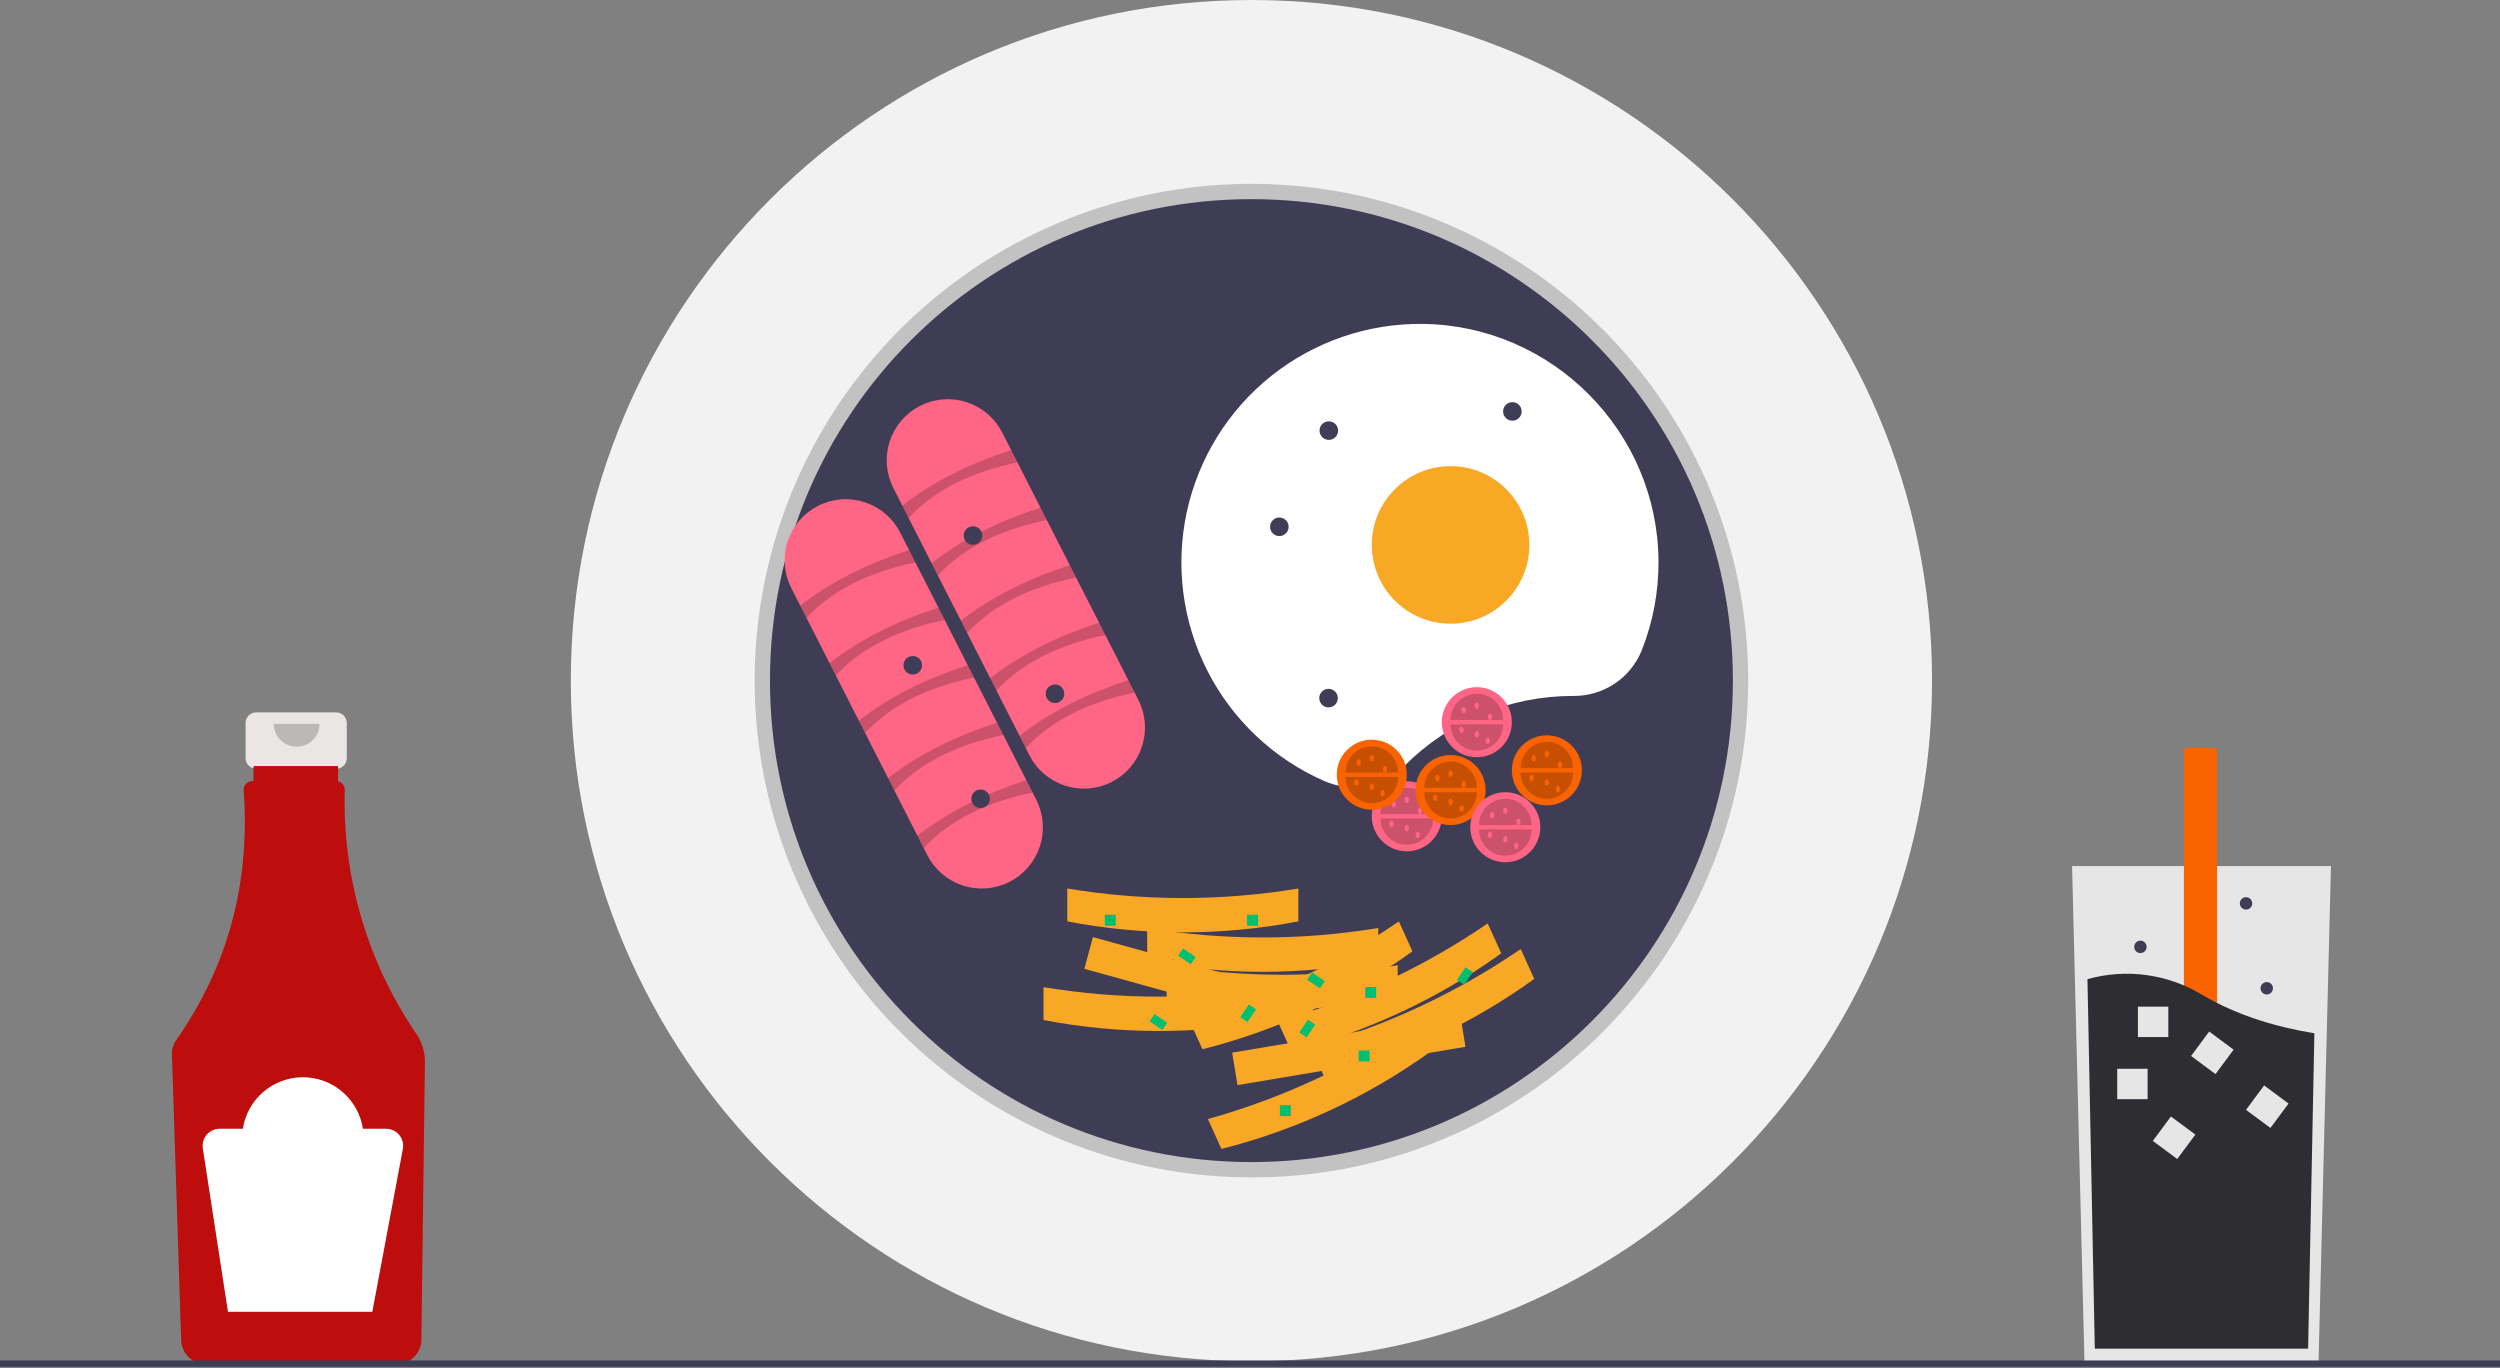 <svg width="888" height="486" viewBox="0 0 888 486" fill="none" xmlns="http://www.w3.org/2000/svg">
<rect x="0" y="0" width="888" height="486" fill="#808080" stroke="none"/>
<g clip-path="url(#clip0)">
<path d="M119.412 253.045H90.993C89.994 253.045 89.036 253.442 88.329 254.148C87.623 254.855 87.226 255.813 87.226 256.813V269.287C87.226 270.286 87.623 271.244 88.329 271.951C89.036 272.657 89.994 273.054 90.993 273.054H95.703V291.744H114.703V273.054H119.412C120.411 273.054 121.37 272.657 122.076 271.951C122.783 271.244 123.18 270.286 123.18 269.287V256.813C123.18 255.813 122.783 254.855 122.076 254.148C121.37 253.442 120.411 253.045 119.412 253.045Z" fill="#EAE6E4"/>
<path d="M147.876 367.206C130.472 341.738 121.574 311.415 122.458 280.581C122.474 279.87 122.243 279.175 121.805 278.614C121.366 278.054 120.747 277.662 120.053 277.506V272.116H90.039V277.431H89.626C89.202 277.432 88.784 277.52 88.396 277.689C88.008 277.859 87.659 278.107 87.371 278.417C87.084 278.728 86.863 279.094 86.723 279.494C86.583 279.893 86.527 280.317 86.558 280.739C88.923 313.701 80.938 343.26 62.605 369.416C61.55 370.919 61.011 372.724 61.069 374.56L64.351 476.078C64.429 478.342 65.38 480.489 67.003 482.069C68.627 483.65 70.798 484.542 73.064 484.56H140.951C143.242 484.541 145.436 483.629 147.065 482.016C148.693 480.404 149.628 478.22 149.669 475.928L150.934 377.362C150.971 373.745 149.905 370.202 147.876 367.206V367.206Z" fill="#BD0D0D"/>
<path opacity="0.2" d="M113.488 257.109C113.488 259.265 112.631 261.333 111.107 262.857C109.582 264.382 107.515 265.238 105.359 265.238C103.203 265.238 101.135 264.382 99.611 262.857C98.086 261.333 97.23 259.265 97.23 257.109" fill="black"/>
<path d="M137.13 400.927H128.909C128.124 395.834 125.543 391.191 121.632 387.836C117.72 384.481 112.738 382.637 107.585 382.637C102.432 382.637 97.449 384.481 93.538 387.836C89.627 391.191 87.045 395.834 86.26 400.927H78.039C77.165 400.927 76.3 401.116 75.506 401.482C74.711 401.847 74.004 402.38 73.435 403.044C72.865 403.707 72.446 404.487 72.206 405.328C71.966 406.169 71.91 407.052 72.043 407.916L80.973 465.958H132.247L143.093 408.112C143.257 407.236 143.226 406.334 143.003 405.471C142.779 404.608 142.368 403.805 141.798 403.119C141.229 402.433 140.516 401.881 139.709 401.502C138.902 401.124 138.021 400.927 137.13 400.927Z" fill="white"/>
<path d="M827.952 307.634L825.98 386.448L823.538 484.181H740.414L737.552 369.675L736 307.634H827.952Z" fill="#E6E6E6"/>
<path d="M787.492 265.704H775.723V421.654H787.492V265.704Z" fill="#F96302"/>
<path d="M822.067 367.02L819.841 479.04H744.074L741.466 347.796C748.292 345.879 755.44 345.388 762.464 346.354C769.488 347.32 776.238 349.723 782.293 353.412C794.952 360.899 809.173 364.929 822.067 367.02Z" fill="#2E2D32"/>
<path d="M762.831 379.63H752.031V390.43H762.831V379.63Z" fill="#E6E6E6"/>
<path d="M770.187 357.562H759.387V368.362H770.187V357.562Z" fill="#E6E6E6"/>
<path d="M793.378 372.84L784.703 366.406L778.27 375.081L786.944 381.514L793.378 372.84Z" fill="#E6E6E6"/>
<path d="M812.89 391.975L804.216 385.542L797.782 394.216L806.457 400.65L812.89 391.975Z" fill="#E6E6E6"/>
<path d="M779.788 403.009L771.113 396.576L764.68 405.251L773.354 411.684L779.788 403.009Z" fill="#E6E6E6"/>
<path d="M805.147 353.242C806.366 353.242 807.354 352.254 807.354 351.035C807.354 349.816 806.366 348.828 805.147 348.828C803.928 348.828 802.94 349.816 802.94 351.035C802.94 352.254 803.928 353.242 805.147 353.242Z" fill="#3F3D56"/>
<path d="M760.275 338.53C761.494 338.53 762.482 337.542 762.482 336.323C762.482 335.104 761.494 334.116 760.275 334.116C759.056 334.116 758.068 335.104 758.068 336.323C758.068 337.542 759.056 338.53 760.275 338.53Z" fill="#3F3D56"/>
<path d="M797.792 323.082C799.011 323.082 799.999 322.094 799.999 320.875C799.999 319.656 799.011 318.668 797.792 318.668C796.573 318.668 795.585 319.656 795.585 320.875C795.585 322.094 796.573 323.082 797.792 323.082Z" fill="#3F3D56"/>
<path d="M444.508 483.508C578.025 483.508 686.262 375.271 686.262 241.754C686.262 108.237 578.025 0 444.508 0C310.991 0 202.754 108.237 202.754 241.754C202.754 375.271 310.991 483.508 444.508 483.508Z" fill="#F2F2F2"/>
<path opacity="0.2" d="M444.508 418.211C403.684 418.211 364.123 404.055 332.566 378.157C301.009 352.258 279.408 316.219 271.443 276.179C263.479 236.139 269.645 194.577 288.889 158.574C308.134 122.57 339.266 94.353 376.983 78.731C414.699 63.108 456.666 61.047 495.732 72.897C534.798 84.748 568.546 109.778 591.227 143.722C613.907 177.666 624.117 218.424 620.115 259.051C616.114 299.678 598.149 337.661 569.282 366.528C552.935 382.965 533.489 395.996 512.072 404.868C490.654 413.739 467.69 418.274 444.508 418.211V418.211ZM444.508 76.18C353.21 76.18 278.934 150.456 278.934 241.754C278.934 333.052 353.21 407.328 444.508 407.328C535.805 407.328 610.082 333.052 610.082 241.754C610.082 150.456 535.805 76.18 444.508 76.18Z" fill="black"/>
<path d="M444.508 412.77C538.957 412.77 615.524 336.203 615.524 241.754C615.524 147.305 538.957 70.738 444.508 70.738C350.059 70.738 273.492 147.305 273.492 241.754C273.492 336.203 350.059 412.77 444.508 412.77Z" fill="#3F3D56"/>
<path d="M317.328 173.372C316.031 170.832 315.247 168.061 315.022 165.218C314.797 162.375 315.134 159.515 316.014 156.802C316.895 154.089 318.301 151.576 320.154 149.408C322.006 147.239 324.267 145.456 326.809 144.162C329.351 142.868 332.122 142.087 334.966 141.865C337.809 141.642 340.669 141.982 343.38 142.866C346.092 143.749 348.604 145.159 350.77 147.013C352.937 148.868 354.717 151.131 356.009 153.674L404.325 248.552C405.622 251.092 406.406 253.863 406.631 256.707C406.857 259.55 406.519 262.409 405.639 265.122C404.758 267.835 403.352 270.348 401.5 272.517C399.647 274.685 397.386 276.468 394.844 277.762C392.303 279.057 389.531 279.837 386.688 280.06C383.844 280.282 380.985 279.942 378.273 279.058C375.561 278.175 373.05 276.766 370.883 274.911C368.716 273.057 366.936 270.793 365.644 268.25L317.328 173.372Z" fill="#FF6584"/>
<path opacity="0.2" d="M322.716 183.955L320.486 179.576C331.615 170.928 344.684 164.569 359.168 159.877L361.397 164.256C345.722 167.521 332.386 173.562 322.716 183.955Z" fill="black"/>
<path opacity="0.2" d="M333.124 204.39L330.894 200.011C342.023 191.364 355.091 185.004 369.575 180.313L371.805 184.692C356.129 187.956 342.793 193.997 333.124 204.39Z" fill="black"/>
<path opacity="0.2" d="M343.53 224.825L341.3 220.446C352.429 211.799 365.498 205.439 379.981 200.748L382.211 205.127C366.536 208.391 353.199 214.432 343.53 224.825Z" fill="black"/>
<path opacity="0.2" d="M353.936 245.261L351.706 240.882C362.835 232.234 375.904 225.875 390.387 221.183L392.617 225.562C376.942 228.827 363.606 234.868 353.936 245.261Z" fill="black"/>
<path opacity="0.2" d="M364.343 265.696L362.113 261.317C373.242 252.669 386.311 246.31 400.794 241.619L403.024 245.998C387.349 249.262 374.013 255.303 364.343 265.696Z" fill="black"/>
<path d="M281.079 208.891C279.782 206.351 278.999 203.58 278.774 200.737C278.549 197.894 278.886 195.034 279.767 192.322C280.647 189.609 282.054 187.097 283.906 184.928C285.758 182.76 288.02 180.977 290.561 179.683C293.102 178.389 295.874 177.608 298.717 177.386C301.56 177.163 304.42 177.503 307.131 178.387C309.843 179.27 312.354 180.679 314.521 182.533C316.688 184.387 318.468 186.65 319.76 189.193L368.076 284.071C370.681 289.2 371.144 295.153 369.362 300.622C367.58 306.092 363.7 310.63 358.574 313.241C353.449 315.851 347.496 316.32 342.025 314.544C336.553 312.768 332.011 308.893 329.395 303.769L281.079 208.891Z" fill="#FF6584"/>
<path opacity="0.2" d="M286.468 219.473L284.238 215.094C295.367 206.447 308.436 200.087 322.919 195.396L325.149 199.775C309.474 203.04 296.138 209.08 286.468 219.473Z" fill="black"/>
<path opacity="0.2" d="M296.875 239.909L294.645 235.53C305.774 226.882 318.842 220.523 333.326 215.832L335.556 220.211C319.88 223.475 306.544 229.516 296.875 239.909Z" fill="black"/>
<path opacity="0.2" d="M307.282 260.344L305.052 255.965C316.181 247.318 329.25 240.958 343.733 236.267L345.963 240.646C330.288 243.91 316.951 249.951 307.282 260.344Z" fill="black"/>
<path opacity="0.2" d="M317.688 280.78L315.458 276.401C326.587 267.753 339.656 261.394 354.139 256.702L356.369 261.081C340.694 264.346 327.358 270.387 317.688 280.78Z" fill="black"/>
<path opacity="0.2" d="M328.094 301.215L325.864 296.836C336.993 288.189 350.062 281.829 364.545 277.138L366.775 281.517C351.1 284.781 337.764 290.822 328.094 301.215Z" fill="black"/>
<path d="M558.778 247.195L558.93 247.196C564.134 247.239 569.231 245.713 573.555 242.817C577.879 239.921 581.229 235.788 583.169 230.959C587.16 220.873 589.171 210.112 589.092 199.265C588.821 153.355 551.47 115.69 505.563 115.055C486.012 114.781 466.968 121.277 451.659 133.44C436.35 145.604 425.718 162.687 421.566 181.794C417.414 200.9 419.996 220.855 428.875 238.276C437.755 255.696 452.385 269.51 470.286 277.375C475.017 279.47 480.27 280.086 485.357 279.143C490.444 278.199 495.127 275.741 498.792 272.09C506.653 264.187 516.001 257.919 526.296 253.646C536.592 249.373 547.631 247.181 558.778 247.195Z" fill="white"/>
<path d="M515.246 221.543C530.701 221.543 543.23 209.014 543.23 193.559C543.23 178.103 530.701 165.574 515.246 165.574C499.791 165.574 487.262 178.103 487.262 193.559C487.262 209.014 499.791 221.543 515.246 221.543Z" fill="#F9A825"/>
<path d="M454.427 190.412C456.247 190.412 457.723 188.936 457.723 187.115C457.723 185.294 456.247 183.818 454.427 183.818C452.606 183.818 451.13 185.294 451.13 187.115C451.13 188.936 452.606 190.412 454.427 190.412Z" fill="#3F3D56"/>
<path d="M345.598 193.521C347.419 193.521 348.895 192.045 348.895 190.224C348.895 188.404 347.419 186.928 345.598 186.928C343.778 186.928 342.302 188.404 342.302 190.224C342.302 192.045 343.778 193.521 345.598 193.521Z" fill="#3F3D56"/>
<path d="M471.996 156.246C473.817 156.246 475.293 154.77 475.293 152.95C475.293 151.129 473.817 149.653 471.996 149.653C470.175 149.653 468.699 151.129 468.699 152.95C468.699 154.77 470.175 156.246 471.996 156.246Z" fill="#3F3D56"/>
<path d="M471.902 251.269C473.723 251.269 475.199 249.793 475.199 247.973C475.199 246.152 473.723 244.676 471.902 244.676C470.081 244.676 468.605 246.152 468.605 247.973C468.605 249.793 470.081 251.269 471.902 251.269Z" fill="#3F3D56"/>
<path d="M537.199 149.437C539.02 149.437 540.496 147.961 540.496 146.141C540.496 144.32 539.02 142.844 537.199 142.844C535.378 142.844 533.902 144.32 533.902 146.141C533.902 147.961 535.378 149.437 537.199 149.437Z" fill="#3F3D56"/>
<path d="M324.207 239.609C326.028 239.609 327.504 238.133 327.504 236.313C327.504 234.492 326.028 233.016 324.207 233.016C322.386 233.016 320.91 234.492 320.91 236.313C320.91 238.133 322.386 239.609 324.207 239.609Z" fill="#3F3D56"/>
<path d="M348.305 287.027C350.125 287.027 351.601 285.551 351.601 283.731C351.601 281.91 350.125 280.434 348.305 280.434C346.484 280.434 345.008 281.91 345.008 283.731C345.008 285.551 346.484 287.027 348.305 287.027Z" fill="#3F3D56"/>
<path d="M499.699 302.387C506.568 302.387 512.137 296.818 512.137 289.949C512.137 283.08 506.568 277.512 499.699 277.512C492.83 277.512 487.262 283.08 487.262 289.949C487.262 296.818 492.83 302.387 499.699 302.387Z" fill="#FF6584"/>
<path opacity="0.2" d="M509.027 290.727C509.027 293.201 508.045 295.573 506.295 297.323C504.546 299.072 502.173 300.055 499.699 300.055C497.225 300.055 494.853 299.072 493.103 297.323C491.354 295.573 490.371 293.201 490.371 290.727" fill="black"/>
<path opacity="0.2" d="M490.371 289.172C490.371 286.698 491.354 284.325 493.103 282.576C494.853 280.827 497.225 279.844 499.699 279.844C502.173 279.844 504.546 280.827 506.295 282.576C508.045 284.325 509.027 286.698 509.027 289.172" fill="black"/>
<path d="M495.035 286.84C495.464 286.84 495.812 286.318 495.812 285.674C495.812 285.03 495.464 284.508 495.035 284.508C494.606 284.508 494.258 285.03 494.258 285.674C494.258 286.318 494.606 286.84 495.035 286.84Z" fill="#FF6584"/>
<path d="M499.699 285.285C500.129 285.285 500.477 284.763 500.477 284.119C500.477 283.475 500.129 282.953 499.699 282.953C499.27 282.953 498.922 283.475 498.922 284.119C498.922 284.763 499.27 285.285 499.699 285.285Z" fill="#FF6584"/>
<path d="M499.699 295.391C500.129 295.391 500.477 294.869 500.477 294.225C500.477 293.581 500.129 293.059 499.699 293.059C499.27 293.059 498.922 293.581 498.922 294.225C498.922 294.869 499.27 295.391 499.699 295.391Z" fill="#FF6584"/>
<path d="M504.363 289.172C504.793 289.172 505.141 288.65 505.141 288.006C505.141 287.362 504.793 286.84 504.363 286.84C503.934 286.84 503.586 287.362 503.586 288.006C503.586 288.65 503.934 289.172 504.363 289.172Z" fill="#FF6584"/>
<path d="M503.586 297.723C504.015 297.723 504.363 297.201 504.363 296.557C504.363 295.913 504.015 295.391 503.586 295.391C503.157 295.391 502.809 295.913 502.809 296.557C502.809 297.201 503.157 297.723 503.586 297.723Z" fill="#FF6584"/>
<path d="M494.258 293.836C494.687 293.836 495.035 293.314 495.035 292.67C495.035 292.026 494.687 291.504 494.258 291.504C493.828 291.504 493.48 292.026 493.48 292.67C493.48 293.314 493.828 293.836 494.258 293.836Z" fill="#FF6584"/>
<path d="M524.574 268.961C531.443 268.961 537.012 263.392 537.012 256.523C537.012 249.654 531.443 244.086 524.574 244.086C517.705 244.086 512.137 249.654 512.137 256.523C512.137 263.392 517.705 268.961 524.574 268.961Z" fill="#FF6584"/>
<path opacity="0.2" d="M533.902 257.301C533.902 259.775 532.92 262.147 531.17 263.897C529.421 265.646 527.048 266.629 524.574 266.629C522.1 266.629 519.728 265.646 517.978 263.897C516.229 262.147 515.246 259.775 515.246 257.301" fill="black"/>
<path opacity="0.2" d="M515.246 255.746C515.246 253.272 516.229 250.899 517.978 249.15C519.728 247.401 522.1 246.418 524.574 246.418C527.048 246.418 529.421 247.401 531.17 249.15C532.92 250.899 533.902 253.272 533.902 255.746" fill="black"/>
<path d="M519.91 253.414C520.339 253.414 520.688 252.892 520.688 252.248C520.688 251.604 520.339 251.082 519.91 251.082C519.481 251.082 519.133 251.604 519.133 252.248C519.133 252.892 519.481 253.414 519.91 253.414Z" fill="#FF6584"/>
<path d="M524.574 251.859C525.004 251.859 525.352 251.337 525.352 250.693C525.352 250.049 525.004 249.527 524.574 249.527C524.145 249.527 523.797 250.049 523.797 250.693C523.797 251.337 524.145 251.859 524.574 251.859Z" fill="#FF6584"/>
<path d="M524.574 261.965C525.004 261.965 525.352 261.443 525.352 260.799C525.352 260.155 525.004 259.633 524.574 259.633C524.145 259.633 523.797 260.155 523.797 260.799C523.797 261.443 524.145 261.965 524.574 261.965Z" fill="#FF6584"/>
<path d="M529.238 255.746C529.668 255.746 530.016 255.224 530.016 254.58C530.016 253.936 529.668 253.414 529.238 253.414C528.809 253.414 528.461 253.936 528.461 254.58C528.461 255.224 528.809 255.746 529.238 255.746Z" fill="#FF6584"/>
<path d="M528.461 264.297C528.89 264.297 529.238 263.775 529.238 263.131C529.238 262.487 528.89 261.965 528.461 261.965C528.032 261.965 527.684 262.487 527.684 263.131C527.684 263.775 528.032 264.297 528.461 264.297Z" fill="#FF6584"/>
<path d="M519.133 260.41C519.562 260.41 519.91 259.888 519.91 259.244C519.91 258.6 519.562 258.078 519.133 258.078C518.703 258.078 518.355 258.6 518.355 259.244C518.355 259.888 518.703 260.41 519.133 260.41Z" fill="#FF6584"/>
<path d="M549.449 286.063C556.318 286.063 561.887 280.494 561.887 273.625C561.887 266.756 556.318 261.188 549.449 261.188C542.58 261.188 537.012 266.756 537.012 273.625C537.012 280.494 542.58 286.063 549.449 286.063Z" fill="#F96302"/>
<path opacity="0.2" d="M558.777 274.403C558.777 276.877 557.795 279.249 556.045 280.999C554.296 282.748 551.923 283.731 549.449 283.731C546.975 283.731 544.603 282.748 542.853 280.999C541.104 279.249 540.121 276.877 540.121 274.403" fill="black"/>
<path opacity="0.2" d="M540.121 272.848C540.121 270.374 541.104 268.001 542.853 266.252C544.603 264.502 546.975 263.52 549.449 263.52C551.923 263.52 554.296 264.502 556.045 266.252C557.795 268.001 558.777 270.374 558.777 272.848" fill="black"/>
<path d="M544.785 270.516C545.214 270.516 545.562 269.994 545.562 269.35C545.562 268.706 545.214 268.184 544.785 268.184C544.356 268.184 544.008 268.706 544.008 269.35C544.008 269.994 544.356 270.516 544.785 270.516Z" fill="#F96302"/>
<path d="M549.449 268.961C549.879 268.961 550.227 268.439 550.227 267.795C550.227 267.151 549.879 266.629 549.449 266.629C549.02 266.629 548.672 267.151 548.672 267.795C548.672 268.439 549.02 268.961 549.449 268.961Z" fill="#F96302"/>
<path d="M549.449 279.066C549.879 279.066 550.227 278.544 550.227 277.9C550.227 277.256 549.879 276.734 549.449 276.734C549.02 276.734 548.672 277.256 548.672 277.9C548.672 278.544 549.02 279.066 549.449 279.066Z" fill="#F96302"/>
<path d="M554.113 272.848C554.543 272.848 554.891 272.326 554.891 271.682C554.891 271.038 554.543 270.516 554.113 270.516C553.684 270.516 553.336 271.038 553.336 271.682C553.336 272.326 553.684 272.848 554.113 272.848Z" fill="#F96302"/>
<path d="M553.336 281.398C553.765 281.398 554.113 280.876 554.113 280.232C554.113 279.588 553.765 279.066 553.336 279.066C552.907 279.066 552.559 279.588 552.559 280.232C552.559 280.876 552.907 281.398 553.336 281.398Z" fill="#F96302"/>
<path d="M544.008 277.512C544.437 277.512 544.785 276.99 544.785 276.346C544.785 275.702 544.437 275.18 544.008 275.18C543.578 275.18 543.23 275.702 543.23 276.346C543.23 276.99 543.578 277.512 544.008 277.512Z" fill="#F96302"/>
<path d="M487.262 287.617C494.131 287.617 499.699 282.049 499.699 275.18C499.699 268.311 494.131 262.742 487.262 262.742C480.393 262.742 474.824 268.311 474.824 275.18C474.824 282.049 480.393 287.617 487.262 287.617Z" fill="#F96302"/>
<path opacity="0.2" d="M496.59 275.957C496.59 278.431 495.607 280.804 493.858 282.553C492.108 284.302 489.736 285.285 487.262 285.285C484.788 285.285 482.415 284.302 480.666 282.553C478.916 280.804 477.934 278.431 477.934 275.957" fill="black"/>
<path opacity="0.2" d="M477.934 274.403C477.934 271.929 478.916 269.556 480.666 267.807C482.415 266.057 484.788 265.074 487.262 265.074C489.736 265.074 492.108 266.057 493.858 267.807C495.607 269.556 496.59 271.929 496.59 274.403" fill="black"/>
<path d="M482.598 272.07C483.027 272.07 483.375 271.548 483.375 270.904C483.375 270.26 483.027 269.738 482.598 269.738C482.168 269.738 481.82 270.26 481.82 270.904C481.82 271.548 482.168 272.07 482.598 272.07Z" fill="#F96302"/>
<path d="M487.262 270.516C487.691 270.516 488.039 269.994 488.039 269.35C488.039 268.706 487.691 268.184 487.262 268.184C486.832 268.184 486.484 268.706 486.484 269.35C486.484 269.994 486.832 270.516 487.262 270.516Z" fill="#F96302"/>
<path d="M487.262 280.621C487.691 280.621 488.039 280.099 488.039 279.455C488.039 278.811 487.691 278.289 487.262 278.289C486.832 278.289 486.484 278.811 486.484 279.455C486.484 280.099 486.832 280.621 487.262 280.621Z" fill="#F96302"/>
<path d="M491.926 274.402C492.355 274.402 492.703 273.88 492.703 273.236C492.703 272.592 492.355 272.07 491.926 272.07C491.496 272.07 491.148 272.592 491.148 273.236C491.148 273.88 491.496 274.402 491.926 274.402Z" fill="#F96302"/>
<path d="M491.148 282.953C491.578 282.953 491.926 282.431 491.926 281.787C491.926 281.143 491.578 280.621 491.148 280.621C490.719 280.621 490.371 281.143 490.371 281.787C490.371 282.431 490.719 282.953 491.148 282.953Z" fill="#F96302"/>
<path d="M481.82 279.066C482.25 279.066 482.598 278.544 482.598 277.9C482.598 277.256 482.25 276.734 481.82 276.734C481.391 276.734 481.043 277.256 481.043 277.9C481.043 278.544 481.391 279.066 481.82 279.066Z" fill="#F96302"/>
<path d="M515.246 293.059C522.115 293.059 527.684 287.49 527.684 280.621C527.684 273.752 522.115 268.184 515.246 268.184C508.377 268.184 502.809 273.752 502.809 280.621C502.809 287.49 508.377 293.059 515.246 293.059Z" fill="#F96302"/>
<path opacity="0.2" d="M524.574 281.399C524.574 282.624 524.333 283.837 523.864 284.968C523.395 286.1 522.708 287.128 521.842 287.995C520.976 288.861 519.948 289.548 518.816 290.017C517.684 290.486 516.471 290.727 515.246 290.727C514.021 290.727 512.808 290.486 511.676 290.017C510.545 289.548 509.516 288.861 508.65 287.995C507.784 287.128 507.097 286.1 506.628 284.968C506.159 283.837 505.918 282.624 505.918 281.399" fill="black"/>
<path opacity="0.2" d="M505.918 279.844C505.918 278.619 506.159 277.406 506.628 276.274C507.097 275.142 507.784 274.114 508.65 273.248C509.516 272.382 510.545 271.694 511.676 271.226C512.808 270.757 514.021 270.516 515.246 270.516C516.471 270.516 517.684 270.757 518.816 271.226C519.948 271.694 520.976 272.382 521.842 273.248C522.708 274.114 523.395 275.142 523.864 276.274C524.333 277.406 524.574 278.619 524.574 279.844" fill="black"/>
<path d="M510.582 277.512C511.011 277.512 511.359 276.99 511.359 276.346C511.359 275.702 511.011 275.18 510.582 275.18C510.153 275.18 509.805 275.702 509.805 276.346C509.805 276.99 510.153 277.512 510.582 277.512Z" fill="#F96302"/>
<path d="M515.246 275.957C515.675 275.957 516.023 275.435 516.023 274.791C516.023 274.147 515.675 273.625 515.246 273.625C514.817 273.625 514.469 274.147 514.469 274.791C514.469 275.435 514.817 275.957 515.246 275.957Z" fill="#F96302"/>
<path d="M515.246 286.063C515.675 286.063 516.023 285.54 516.023 284.896C516.023 284.253 515.675 283.73 515.246 283.73C514.817 283.73 514.469 284.253 514.469 284.896C514.469 285.54 514.817 286.063 515.246 286.063Z" fill="#F96302"/>
<path d="M519.91 279.844C520.339 279.844 520.688 279.322 520.688 278.678C520.688 278.034 520.339 277.512 519.91 277.512C519.481 277.512 519.133 278.034 519.133 278.678C519.133 279.322 519.481 279.844 519.91 279.844Z" fill="#F96302"/>
<path d="M519.133 288.395C519.562 288.395 519.91 287.872 519.91 287.229C519.91 286.585 519.562 286.062 519.133 286.062C518.703 286.062 518.355 286.585 518.355 287.229C518.355 287.872 518.703 288.395 519.133 288.395Z" fill="#F96302"/>
<path d="M509.805 284.508C510.234 284.508 510.582 283.986 510.582 283.342C510.582 282.698 510.234 282.176 509.805 282.176C509.375 282.176 509.027 282.698 509.027 283.342C509.027 283.986 509.375 284.508 509.805 284.508Z" fill="#F96302"/>
<path d="M534.68 306.273C541.549 306.273 547.117 300.705 547.117 293.836C547.117 286.967 541.549 281.398 534.68 281.398C527.811 281.398 522.242 286.967 522.242 293.836C522.242 300.705 527.811 306.273 534.68 306.273Z" fill="#FF6584"/>
<path opacity="0.2" d="M544.008 294.614C544.008 297.087 543.025 299.46 541.276 301.21C539.526 302.959 537.154 303.942 534.68 303.942C532.206 303.942 529.833 302.959 528.084 301.21C526.334 299.46 525.352 297.087 525.352 294.614" fill="black"/>
<path opacity="0.2" d="M525.352 293.059C525.352 290.585 526.334 288.212 528.084 286.463C529.833 284.713 532.206 283.731 534.68 283.731C537.154 283.731 539.526 284.713 541.276 286.463C543.025 288.212 544.008 290.585 544.008 293.059" fill="black"/>
<path d="M530.016 290.727C530.445 290.727 530.793 290.205 530.793 289.561C530.793 288.917 530.445 288.395 530.016 288.395C529.586 288.395 529.238 288.917 529.238 289.561C529.238 290.205 529.586 290.727 530.016 290.727Z" fill="#FF6584"/>
<path d="M534.68 289.172C535.109 289.172 535.457 288.65 535.457 288.006C535.457 287.362 535.109 286.84 534.68 286.84C534.25 286.84 533.902 287.362 533.902 288.006C533.902 288.65 534.25 289.172 534.68 289.172Z" fill="#FF6584"/>
<path d="M534.68 299.278C535.109 299.278 535.457 298.756 535.457 298.112C535.457 297.468 535.109 296.946 534.68 296.946C534.25 296.946 533.902 297.468 533.902 298.112C533.902 298.756 534.25 299.278 534.68 299.278Z" fill="#FF6584"/>
<path d="M539.344 293.059C539.773 293.059 540.121 292.537 540.121 291.893C540.121 291.249 539.773 290.727 539.344 290.727C538.914 290.727 538.566 291.249 538.566 291.893C538.566 292.537 538.914 293.059 539.344 293.059Z" fill="#FF6584"/>
<path d="M538.566 301.609C538.996 301.609 539.344 301.087 539.344 300.443C539.344 299.799 538.996 299.277 538.566 299.277C538.137 299.277 537.789 299.799 537.789 300.443C537.789 301.087 538.137 301.609 538.566 301.609Z" fill="#FF6584"/>
<path d="M529.238 297.723C529.668 297.723 530.016 297.201 530.016 296.557C530.016 295.913 529.668 295.391 529.238 295.391C528.809 295.391 528.461 295.913 528.461 296.557C528.461 297.201 528.809 297.723 529.238 297.723Z" fill="#FF6584"/>
<path d="M374.734 249.715C376.555 249.715 378.031 248.239 378.031 246.418C378.031 244.597 376.555 243.121 374.734 243.121C372.913 243.121 371.438 244.597 371.438 246.418C371.438 248.239 372.913 249.715 374.734 249.715Z" fill="#3F3D56"/>
<path d="M464.345 366.08L385.17 344.123L388.203 332.857L467.378 354.815L464.345 366.08Z" fill="#F9A825"/>
<path d="M452.738 362.315C425.625 367.505 397.773 367.505 370.66 362.315V350.637C397.834 355.14 425.564 355.14 452.738 350.637V362.315Z" fill="#F9A825"/>
<path d="M461.176 327.28C434.063 332.47 406.212 332.47 379.099 327.28V315.602C406.273 320.106 434.002 320.106 461.176 315.602V327.28Z" fill="#F9A825"/>
<path d="M489.558 341.294C462.445 346.484 434.594 346.484 407.48 341.294V329.616C434.654 334.119 462.384 334.119 489.558 329.616V341.294Z" fill="#F9A825"/>
<path d="M496.461 354.529C469.348 359.72 441.497 359.72 414.384 354.529V342.851C441.558 347.355 469.288 347.355 496.461 342.851V354.529Z" fill="#F9A825"/>
<path d="M520.531 371.824L439.554 385.426L437.676 373.904L518.652 360.302L520.531 371.824Z" fill="#F9A825"/>
<path d="M508.435 373.321C485.985 389.504 460.682 401.306 433.855 408.106L429.051 397.494C455.643 390.048 480.836 378.298 503.631 362.71L508.435 373.321Z" fill="#F9A825"/>
<path d="M501.688 337.911C479.238 354.094 453.935 365.895 427.108 372.695L422.304 362.084C448.896 354.638 474.089 342.887 496.884 327.299L501.688 337.911Z" fill="#F9A825"/>
<path d="M533.243 338.616C510.792 354.8 485.49 366.601 458.663 373.401L453.858 362.789C480.45 355.343 505.644 343.593 528.438 328.005L533.243 338.616Z" fill="#F9A825"/>
<path d="M544.962 347.717C522.511 363.9 497.208 375.701 470.382 382.501L465.577 371.89C492.169 364.444 517.362 352.693 540.157 337.105L544.962 347.717Z" fill="#F9A825"/>
<path d="M446.84 324.93H442.953V328.817H446.84V324.93Z" fill="#00BF71"/>
<path d="M458.5 392.559H454.613V396.446H458.5V392.559Z" fill="#00BF71"/>
<path d="M396.312 324.93H392.426V328.817H396.312V324.93Z" fill="#00BF71"/>
<path d="M486.484 373.125H482.598V377.012H486.484V373.125Z" fill="#00BF71"/>
<path d="M488.816 350.582H484.93V354.469H488.816V350.582Z" fill="#00BF71"/>
<path d="M424.701 339.94L420.198 336.885L418.453 339.458L422.955 342.513L424.701 339.94Z" fill="#00BF71"/>
<path d="M470.564 348.491L466.062 345.436L464.316 348.009L468.819 351.064L470.564 348.491Z" fill="#00BF71"/>
<path d="M414.596 363.261L410.093 360.206L408.347 362.779L412.85 365.834L414.596 363.261Z" fill="#00BF71"/>
<path d="M443.101 363.035L446.156 358.532L443.583 356.786L440.528 361.289L443.101 363.035Z" fill="#00BF71"/>
<path d="M464.089 368.476L467.145 363.973L464.571 362.227L461.516 366.73L464.089 368.476Z" fill="#00BF71"/>
<path d="M520.063 349.819L523.118 345.316L520.545 343.57L517.49 348.073L520.063 349.819Z" fill="#00BF71"/>
<path d="M888 483.248H0V485.489H888V483.248Z" fill="#3F3D56"/>
</g>
<defs>
<clipPath id="clip0">
<rect width="888" height="485.489" fill="white"/>
</clipPath>
</defs>
</svg>
